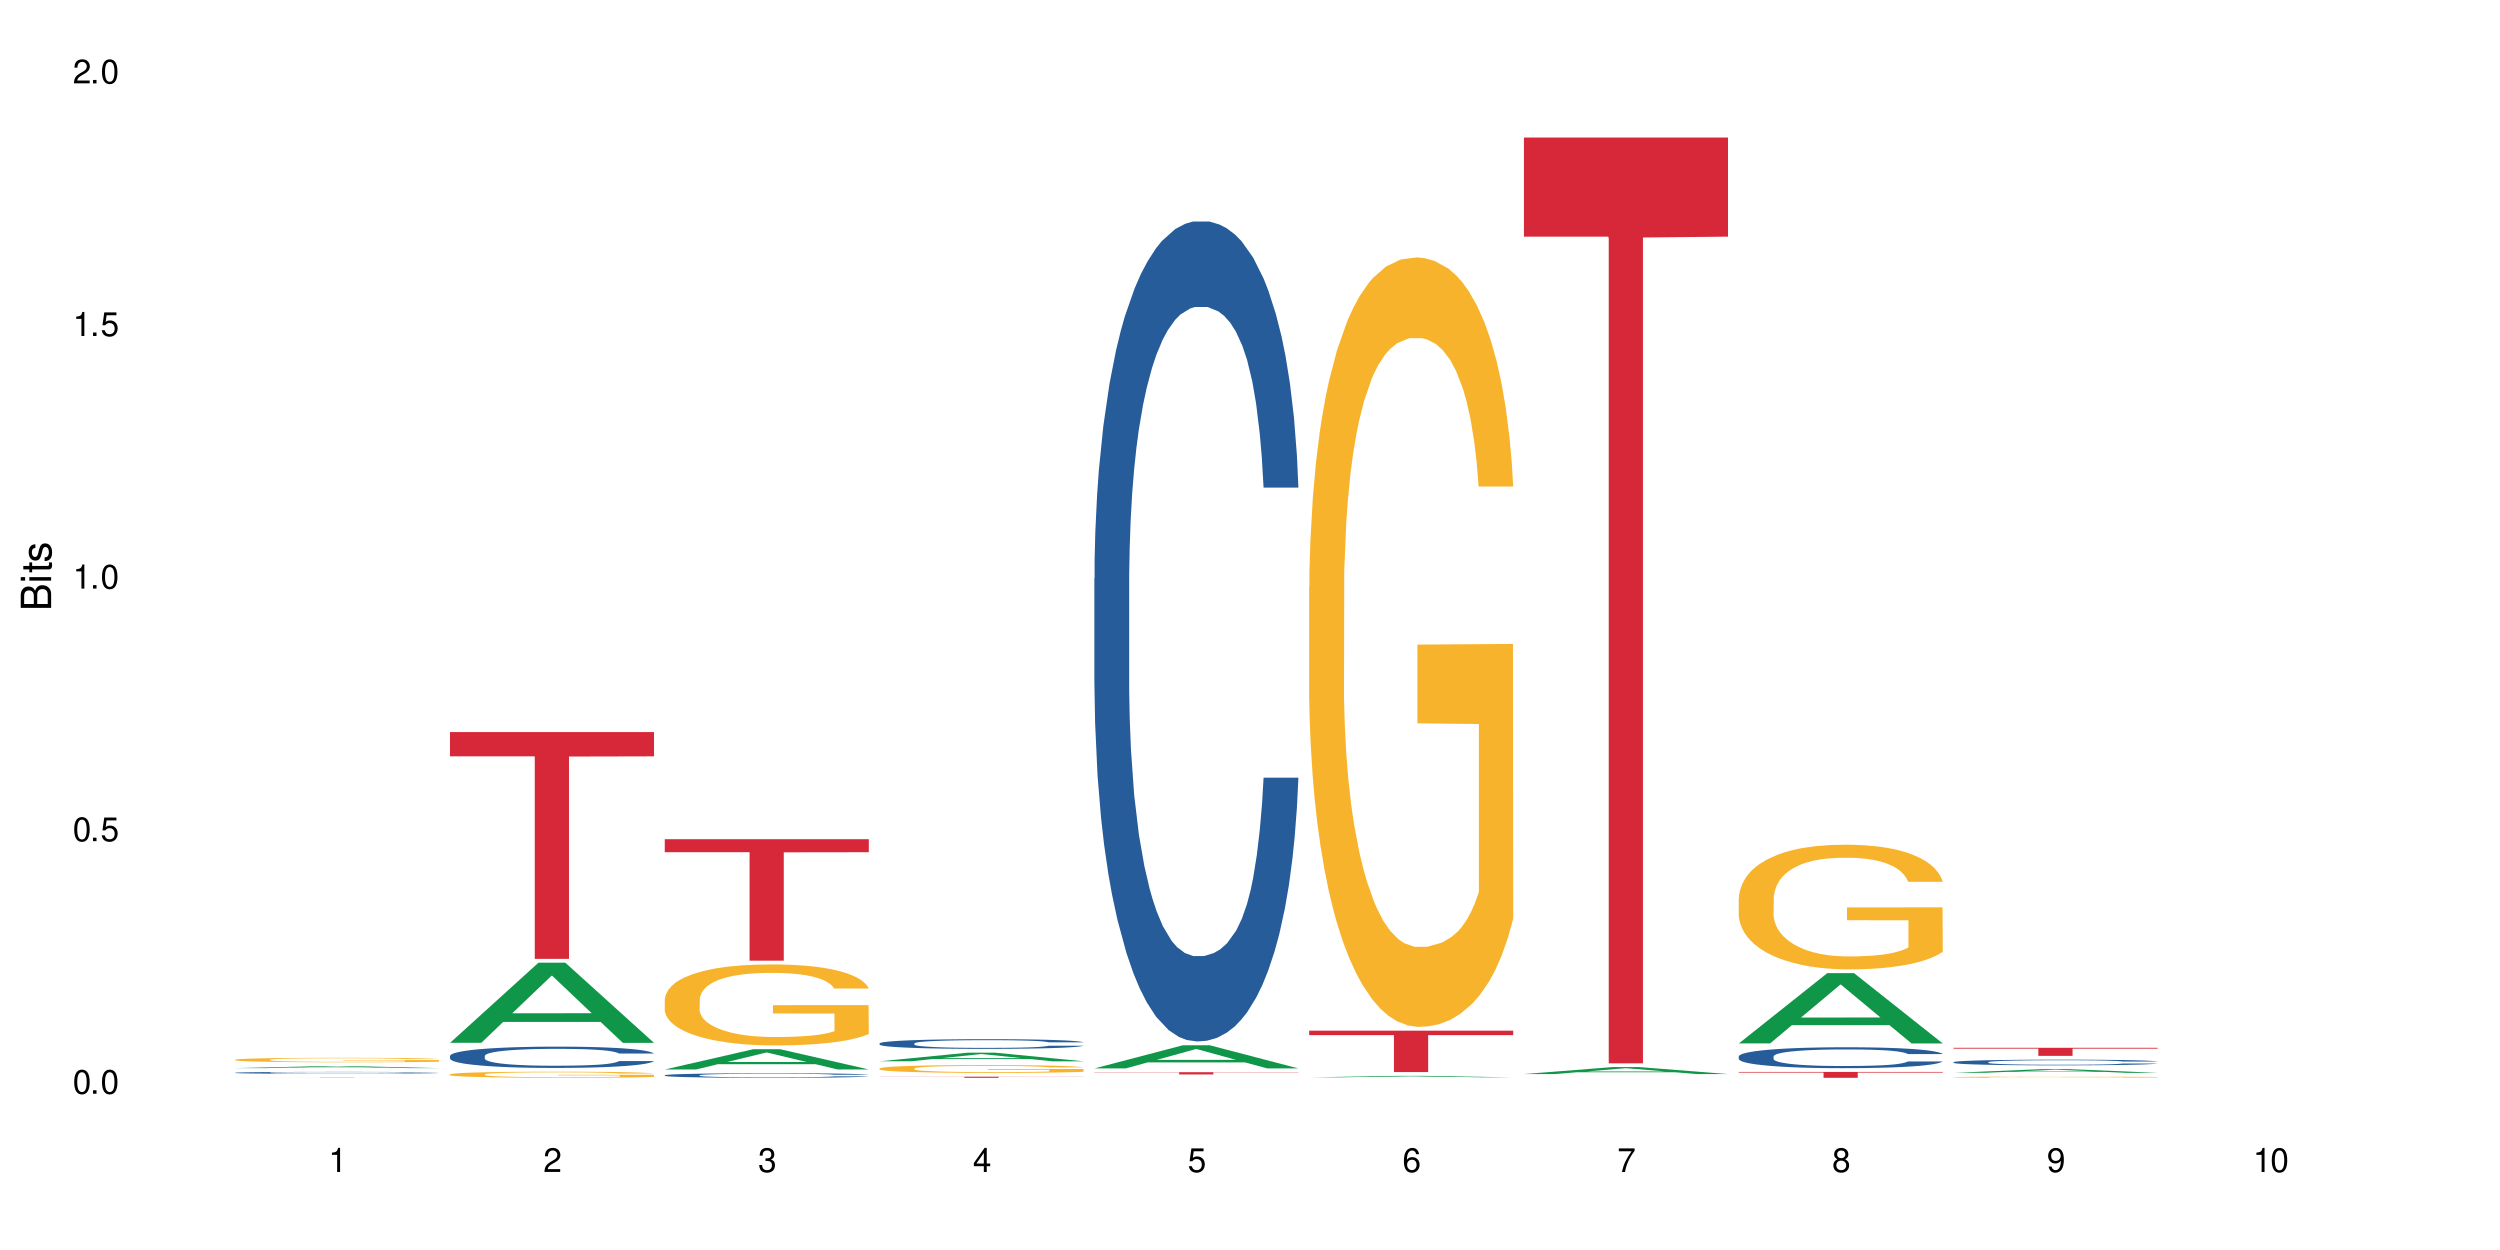 <?xml version="1.0" encoding="UTF-8"?>
<svg xmlns="http://www.w3.org/2000/svg" xmlns:xlink="http://www.w3.org/1999/xlink" width="720" height="360" viewBox="0 0 720 360">
<defs>
<g>
<g id="glyph-0-0">
</g>
<g id="glyph-0-1">
<path d="M 2.641 -6.938 C 2 -6.938 1.422 -6.656 1.078 -6.172 C 0.641 -5.562 0.406 -4.641 0.406 -3.359 C 0.406 -1.016 1.188 0.219 2.641 0.219 C 4.078 0.219 4.859 -1.016 4.859 -3.297 C 4.859 -4.641 4.656 -5.547 4.203 -6.172 C 3.844 -6.656 3.281 -6.938 2.641 -6.938 Z M 2.641 -6.188 C 3.547 -6.188 4 -5.25 4 -3.375 C 4 -1.406 3.562 -0.484 2.625 -0.484 C 1.734 -0.484 1.281 -1.438 1.281 -3.344 C 1.281 -5.25 1.734 -6.188 2.641 -6.188 Z M 2.641 -6.188 "/>
</g>
<g id="glyph-0-2">
<path d="M 1.828 -1 L 0.828 -1 L 0.828 0 L 1.828 0 Z M 1.828 -1 "/>
</g>
<g id="glyph-0-3">
<path d="M 4.562 -6.797 L 1.062 -6.797 L 0.547 -3.094 L 1.328 -3.094 C 1.719 -3.562 2.047 -3.734 2.578 -3.734 C 3.484 -3.734 4.062 -3.109 4.062 -2.094 C 4.062 -1.125 3.484 -0.531 2.578 -0.531 C 1.828 -0.531 1.375 -0.906 1.188 -1.672 L 0.328 -1.672 C 0.453 -1.109 0.547 -0.844 0.75 -0.594 C 1.125 -0.078 1.828 0.219 2.594 0.219 C 3.969 0.219 4.922 -0.781 4.922 -2.219 C 4.922 -3.562 4.031 -4.484 2.719 -4.484 C 2.25 -4.484 1.859 -4.359 1.469 -4.062 L 1.734 -5.969 L 4.562 -5.969 Z M 4.562 -6.797 "/>
</g>
<g id="glyph-0-4">
<path d="M 2.484 -4.938 L 2.484 0 L 3.328 0 L 3.328 -6.938 L 2.766 -6.938 C 2.469 -5.875 2.281 -5.734 0.984 -5.562 L 0.984 -4.938 Z M 2.484 -4.938 "/>
</g>
<g id="glyph-0-5">
<path d="M 4.859 -0.828 L 1.281 -0.828 C 1.359 -1.406 1.672 -1.781 2.5 -2.281 L 3.469 -2.828 C 4.406 -3.344 4.906 -4.062 4.906 -4.906 C 4.906 -5.484 4.672 -6.031 4.266 -6.406 C 3.859 -6.766 3.375 -6.938 2.719 -6.938 C 1.859 -6.938 1.219 -6.625 0.844 -6.031 C 0.609 -5.672 0.5 -5.234 0.484 -4.531 L 1.328 -4.531 C 1.359 -5.016 1.406 -5.281 1.531 -5.516 C 1.75 -5.938 2.188 -6.203 2.703 -6.203 C 3.469 -6.203 4.031 -5.641 4.031 -4.891 C 4.031 -4.344 3.719 -3.859 3.125 -3.516 L 2.234 -3 C 0.812 -2.172 0.406 -1.531 0.328 -0.016 L 4.859 -0.016 Z M 4.859 -0.828 "/>
</g>
<g id="glyph-0-6">
<path d="M 2.125 -3.188 L 2.578 -3.188 C 3.5 -3.188 3.984 -2.766 3.984 -1.922 C 3.984 -1.062 3.469 -0.531 2.594 -0.531 C 1.656 -0.531 1.203 -1 1.156 -2.016 L 0.312 -2.016 C 0.344 -1.453 0.438 -1.094 0.609 -0.781 C 0.953 -0.109 1.625 0.219 2.547 0.219 C 3.953 0.219 4.859 -0.625 4.859 -1.938 C 4.859 -2.828 4.516 -3.297 3.703 -3.594 C 4.344 -3.844 4.656 -4.328 4.656 -5.031 C 4.656 -6.219 3.875 -6.938 2.578 -6.938 C 1.203 -6.938 0.484 -6.172 0.453 -4.703 L 1.297 -4.703 C 1.312 -5.125 1.344 -5.359 1.453 -5.578 C 1.641 -5.969 2.062 -6.203 2.594 -6.203 C 3.344 -6.203 3.797 -5.75 3.797 -5 C 3.797 -4.516 3.609 -4.219 3.25 -4.047 C 3.016 -3.953 2.703 -3.922 2.125 -3.906 Z M 2.125 -3.188 "/>
</g>
<g id="glyph-0-7">
<path d="M 3.141 -1.672 L 3.141 0 L 3.984 0 L 3.984 -1.672 L 4.984 -1.672 L 4.984 -2.438 L 3.984 -2.438 L 3.984 -6.938 L 3.359 -6.938 L 0.266 -2.578 L 0.266 -1.672 Z M 3.141 -2.438 L 1 -2.438 L 3.141 -5.5 Z M 3.141 -2.438 "/>
</g>
<g id="glyph-0-8">
<path d="M 4.781 -5.125 C 4.609 -6.266 3.891 -6.938 2.844 -6.938 C 2.094 -6.938 1.422 -6.578 1.031 -5.953 C 0.594 -5.266 0.406 -4.422 0.406 -3.172 C 0.406 -2 0.578 -1.25 0.984 -0.641 C 1.359 -0.078 1.953 0.219 2.703 0.219 C 3.984 0.219 4.922 -0.75 4.922 -2.094 C 4.922 -3.375 4.062 -4.281 2.844 -4.281 C 2.172 -4.281 1.641 -4.031 1.281 -3.516 C 1.281 -5.234 1.828 -6.188 2.797 -6.188 C 3.391 -6.188 3.797 -5.797 3.938 -5.125 Z M 2.734 -3.531 C 3.547 -3.531 4.062 -2.953 4.062 -2.031 C 4.062 -1.156 3.484 -0.531 2.703 -0.531 C 1.922 -0.531 1.328 -1.188 1.328 -2.078 C 1.328 -2.938 1.906 -3.531 2.734 -3.531 Z M 2.734 -3.531 "/>
</g>
<g id="glyph-0-9">
<path d="M 4.984 -6.797 L 0.438 -6.797 L 0.438 -5.969 L 4.109 -5.969 C 2.5 -3.656 1.828 -2.234 1.328 0 L 2.219 0 C 2.594 -2.172 3.453 -4.047 4.984 -6.094 Z M 4.984 -6.797 "/>
</g>
<g id="glyph-0-10">
<path d="M 3.75 -3.656 C 4.469 -4.094 4.688 -4.438 4.688 -5.078 C 4.688 -6.172 3.844 -6.938 2.641 -6.938 C 1.438 -6.938 0.594 -6.172 0.594 -5.094 C 0.594 -4.438 0.812 -4.094 1.516 -3.656 C 0.734 -3.266 0.359 -2.703 0.359 -1.922 C 0.359 -0.656 1.281 0.219 2.641 0.219 C 3.984 0.219 4.922 -0.656 4.922 -1.922 C 4.922 -2.703 4.531 -3.266 3.75 -3.656 Z M 2.641 -6.188 C 3.359 -6.188 3.812 -5.75 3.812 -5.062 C 3.812 -4.406 3.344 -3.984 2.641 -3.984 C 1.922 -3.984 1.453 -4.406 1.453 -5.078 C 1.453 -5.75 1.922 -6.188 2.641 -6.188 Z M 2.641 -3.266 C 3.484 -3.266 4.062 -2.719 4.062 -1.906 C 4.062 -1.078 3.484 -0.531 2.625 -0.531 C 1.797 -0.531 1.219 -1.094 1.219 -1.906 C 1.219 -2.719 1.781 -3.266 2.641 -3.266 Z M 2.641 -3.266 "/>
</g>
<g id="glyph-0-11">
<path d="M 0.516 -1.578 C 0.672 -0.453 1.406 0.219 2.438 0.219 C 3.188 0.219 3.859 -0.141 4.266 -0.766 C 4.688 -1.453 4.891 -2.297 4.891 -3.547 C 4.891 -4.719 4.703 -5.453 4.312 -6.078 C 3.938 -6.641 3.344 -6.938 2.594 -6.938 C 1.297 -6.938 0.359 -5.969 0.359 -4.625 C 0.359 -3.344 1.234 -2.453 2.453 -2.453 C 3.094 -2.453 3.578 -2.672 4.016 -3.203 C 4 -1.484 3.469 -0.531 2.5 -0.531 C 1.906 -0.531 1.484 -0.906 1.359 -1.578 Z M 2.578 -6.203 C 3.375 -6.203 3.969 -5.531 3.969 -4.641 C 3.969 -3.797 3.391 -3.188 2.547 -3.188 C 1.734 -3.188 1.234 -3.766 1.234 -4.688 C 1.234 -5.562 1.797 -6.203 2.578 -6.203 Z M 2.578 -6.203 "/>
</g>
<g id="glyph-1-0">
</g>
<g id="glyph-1-1">
<path d="M 0 -0.953 L 0 -4.891 C 0 -5.719 -0.234 -6.344 -0.734 -6.797 C -1.188 -7.234 -1.812 -7.469 -2.5 -7.469 C -3.547 -7.469 -4.188 -7 -4.625 -5.875 C -4.984 -6.688 -5.625 -7.094 -6.531 -7.094 C -7.172 -7.094 -7.734 -6.859 -8.141 -6.391 C -8.562 -5.922 -8.75 -5.344 -8.75 -4.5 L -8.75 -0.953 Z M -4.984 -2.062 L -7.766 -2.062 L -7.766 -4.219 C -7.766 -4.844 -7.688 -5.203 -7.453 -5.5 C -7.219 -5.812 -6.859 -5.969 -6.375 -5.969 C -5.891 -5.969 -5.531 -5.812 -5.297 -5.5 C -5.062 -5.203 -4.984 -4.844 -4.984 -4.219 Z M -0.984 -2.062 L -4 -2.062 L -4 -4.781 C -4 -5.766 -3.438 -6.359 -2.484 -6.359 C -1.547 -6.359 -0.984 -5.766 -0.984 -4.781 Z M -0.984 -2.062 "/>
</g>
<g id="glyph-1-2">
<path d="M -6.281 -1.797 L -6.281 -0.797 L 0 -0.797 L 0 -1.797 Z M -8.75 -1.797 L -8.75 -0.797 L -7.484 -0.797 L -7.484 -1.797 Z M -8.75 -1.797 "/>
</g>
<g id="glyph-1-3">
<path d="M -6.281 -3.047 L -6.281 -2.016 L -8.016 -2.016 L -8.016 -1.016 L -6.281 -1.016 L -6.281 -0.172 L -5.469 -0.172 L -5.469 -1.016 L -0.719 -1.016 C -0.078 -1.016 0.281 -1.453 0.281 -2.234 C 0.281 -2.5 0.25 -2.719 0.188 -3.047 L -0.641 -3.047 C -0.609 -2.906 -0.594 -2.766 -0.594 -2.562 C -0.594 -2.141 -0.719 -2.016 -1.156 -2.016 L -5.469 -2.016 L -5.469 -3.047 Z M -6.281 -3.047 "/>
</g>
<g id="glyph-1-4">
<path d="M -4.531 -5.25 C -5.766 -5.25 -6.469 -4.422 -6.469 -2.969 C -6.469 -1.516 -5.719 -0.562 -4.547 -0.562 C -3.562 -0.562 -3.094 -1.062 -2.734 -2.562 L -2.516 -3.484 C -2.344 -4.188 -2.094 -4.469 -1.641 -4.469 C -1.047 -4.469 -0.641 -3.875 -0.641 -3 C -0.641 -2.453 -0.797 -2 -1.062 -1.75 C -1.25 -1.594 -1.422 -1.531 -1.875 -1.469 L -1.875 -0.406 C -0.422 -0.453 0.281 -1.266 0.281 -2.922 C 0.281 -4.5 -0.5 -5.516 -1.719 -5.516 C -2.656 -5.516 -3.172 -4.984 -3.469 -3.734 L -3.703 -2.766 C -3.891 -1.953 -4.156 -1.609 -4.594 -1.609 C -5.188 -1.609 -5.547 -2.125 -5.547 -2.938 C -5.547 -3.75 -5.203 -4.172 -4.531 -4.203 Z M -4.531 -5.25 "/>
</g>
</g>
</defs>
<rect x="-72" y="-36" width="864" height="432" fill="rgb(100%, 100%, 100%)" fill-opacity="1"/>
<path fill-rule="nonzero" fill="rgb(6.275%, 58.824%, 28.235%)" fill-opacity="1" d="M 67.73 307.617 L 67.793 307.617 L 93.223 307.027 L 100.945 307.027 L 126.5 307.617 L 117.52 307.617 L 111.117 307.465 L 83.051 307.465 L 76.773 307.617 L 67.73 307.617 L 85.75 307.402 L 108.543 307.398 L 97.176 307.125 L 96.926 307.125 L 85.688 307.398 L 85.75 307.402 Z M 67.73 307.617 "/>
<path fill-rule="nonzero" fill="rgb(14.51%, 36.078%, 60%)" fill-opacity="1" d="M 67.73 308.949 L 67.801 308.945 L 67.801 308.934 L 68.02 308.914 L 68.52 308.891 L 69.02 308.875 L 70.312 308.844 L 72.102 308.816 L 73.965 308.793 L 75.328 308.781 L 76.547 308.77 L 79.34 308.75 L 81.133 308.742 L 83.066 308.734 L 85.434 308.723 L 87.152 308.719 L 91.023 308.711 L 93.891 308.707 L 103.781 308.707 L 105.859 308.711 L 108.152 308.715 L 110.086 308.719 L 113.457 308.73 L 116.465 308.746 L 117.828 308.754 L 119.977 308.77 L 121.625 308.785 L 122.773 308.797 L 124.062 308.816 L 125.207 308.84 L 126.07 308.863 L 126.5 308.887 L 116.465 308.887 L 115.965 308.867 L 115.391 308.852 L 114.316 308.828 L 113.238 308.816 L 111.734 308.801 L 110.375 308.789 L 108.512 308.781 L 106.863 308.773 L 105.141 308.77 L 103.492 308.766 L 95.324 308.766 L 92.527 308.77 L 91.023 308.773 L 88.871 308.781 L 87.367 308.785 L 85.578 308.797 L 84.359 308.805 L 82.852 308.816 L 81.777 308.828 L 80.559 308.848 L 79.844 308.859 L 79.199 308.875 L 78.625 308.891 L 78.195 308.906 L 77.906 308.926 L 77.766 308.945 L 77.766 309.023 L 77.906 309.043 L 78.266 309.062 L 79.199 309.094 L 80.559 309.121 L 82.137 309.145 L 83.641 309.16 L 84.5 309.164 L 85.648 309.172 L 87.441 309.184 L 90.02 309.195 L 91.523 309.199 L 93.816 309.203 L 102.133 309.203 L 103.996 309.199 L 105.93 309.195 L 108.582 309.188 L 110.23 309.18 L 111.664 309.168 L 112.738 309.16 L 113.457 309.152 L 114.531 309.137 L 115.391 309.117 L 116.035 309.102 L 116.465 309.082 L 126.5 309.082 L 126.07 309.102 L 125.422 309.125 L 124.777 309.137 L 123.777 309.156 L 122.629 309.172 L 120.98 309.188 L 119.617 309.199 L 117.828 309.215 L 116.18 309.223 L 114.387 309.23 L 111.734 309.242 L 110.016 309.246 L 108.152 309.25 L 105.93 309.254 L 103.137 309.258 L 100.125 309.262 L 94.32 309.262 L 92.098 309.258 L 89.16 309.254 L 85.504 309.246 L 82.852 309.234 L 80.773 309.227 L 78.984 309.215 L 76.977 309.203 L 74.395 309.18 L 72.82 309.164 L 71.746 309.148 L 70.527 309.129 L 69.664 309.109 L 68.664 309.082 L 67.945 309.047 L 67.73 309.02 Z M 67.73 308.949 "/>
<path fill-rule="nonzero" fill="rgb(96.863%, 70.196%, 16.863%)" fill-opacity="1" d="M 67.73 305.203 L 67.801 305.203 L 67.801 305.18 L 68.09 305.125 L 68.805 305.051 L 69.738 304.992 L 70.742 304.945 L 71.387 304.918 L 72.461 304.883 L 73.395 304.859 L 75.758 304.805 L 78.77 304.754 L 80.418 304.734 L 82.281 304.715 L 84.93 304.691 L 86.148 304.684 L 89.875 304.664 L 94.105 304.652 L 98.762 304.648 L 100.914 304.648 L 103.852 304.656 L 107.863 304.668 L 110.16 304.68 L 111.949 304.691 L 113.812 304.707 L 116.105 304.73 L 118.258 304.758 L 119.977 304.789 L 121.695 304.824 L 123.129 304.859 L 124.348 304.902 L 125.422 304.953 L 126.07 304.992 L 126.5 305.035 L 116.535 305.035 L 115.965 304.992 L 115.32 304.961 L 114.242 304.922 L 113.168 304.895 L 112.094 304.871 L 110.086 304.84 L 108.367 304.82 L 106.215 304.805 L 104.137 304.793 L 101.773 304.789 L 100.34 304.785 L 96.543 304.785 L 93.102 304.793 L 91.094 304.801 L 89.66 304.812 L 87.656 304.828 L 86.438 304.844 L 85.719 304.852 L 83.57 304.891 L 82.137 304.922 L 81.348 304.945 L 80.344 304.98 L 79.629 305.012 L 78.84 305.059 L 78.41 305.094 L 77.836 305.176 L 77.766 305.387 L 77.98 305.434 L 78.41 305.48 L 78.984 305.523 L 79.844 305.57 L 80.703 305.602 L 82.207 305.648 L 83.496 305.68 L 84.5 305.699 L 86.438 305.73 L 87.227 305.742 L 89.09 305.762 L 91.023 305.781 L 93.387 305.793 L 95.18 305.801 L 98.047 305.809 L 101.703 305.809 L 106 305.801 L 108.727 305.789 L 110.59 305.781 L 111.809 305.773 L 113.312 305.758 L 114.387 305.746 L 115.391 305.734 L 116.609 305.715 L 116.609 305.434 L 98.906 305.43 L 98.906 305.301 L 126.426 305.297 L 126.5 305.758 L 124.992 305.793 L 123.129 305.82 L 121.34 305.844 L 119.477 305.867 L 116.824 305.887 L 114.672 305.902 L 111.375 305.918 L 108.367 305.93 L 105.215 305.938 L 102.418 305.941 L 99.121 305.941 L 96.184 305.938 L 93.031 305.934 L 90.52 305.922 L 88.227 305.91 L 85.934 305.895 L 83.066 305.871 L 81.203 305.852 L 77.336 305.797 L 75.613 305.766 L 74.469 305.738 L 73.32 305.711 L 72.102 305.676 L 70.957 305.637 L 70.098 305.598 L 69.309 305.559 L 68.734 305.52 L 68.16 305.465 L 67.875 305.422 L 67.73 305.387 Z M 67.73 305.203 "/>
<path fill-rule="nonzero" fill="rgb(83.922%, 15.686%, 22.353%)" fill-opacity="1" d="M 67.73 310.348 L 126.5 310.348 L 126.5 310.355 L 102.008 310.355 L 102.008 310.41 L 92.152 310.41 L 92.152 310.355 L 67.73 310.355 Z M 67.73 310.348 "/>
<path fill-rule="nonzero" fill="rgb(6.275%, 58.824%, 28.235%)" fill-opacity="1" d="M 129.594 300.328 L 129.656 300.305 L 155.082 277.25 L 162.805 277.25 L 188.359 300.352 L 179.383 300.352 L 172.977 294.32 L 144.91 294.32 L 138.633 300.328 L 129.594 300.328 L 147.613 291.824 L 170.402 291.805 L 159.039 281.023 L 158.914 281 L 158.789 281.066 L 147.547 291.805 L 147.613 291.824 Z M 129.594 300.328 "/>
<path fill-rule="nonzero" fill="rgb(14.51%, 36.078%, 60%)" fill-opacity="1" d="M 129.594 304.102 L 129.664 304.098 L 129.664 303.961 L 129.879 303.75 L 130.379 303.48 L 130.883 303.297 L 132.172 302.965 L 133.965 302.648 L 135.828 302.398 L 137.188 302.254 L 138.406 302.145 L 141.203 301.938 L 142.992 301.828 L 144.93 301.734 L 147.293 301.641 L 149.016 301.582 L 152.883 301.492 L 155.75 301.453 L 157.973 301.438 L 162.773 301.438 L 165.641 301.461 L 167.719 301.488 L 170.012 301.531 L 171.949 301.582 L 175.316 301.707 L 178.324 301.863 L 179.688 301.953 L 181.836 302.125 L 183.484 302.293 L 184.633 302.441 L 185.922 302.648 L 187.07 302.898 L 187.93 303.184 L 188.359 303.426 L 178.324 303.426 L 177.824 303.199 L 177.25 303.027 L 176.176 302.797 L 175.102 302.637 L 173.598 302.473 L 172.234 302.367 L 170.371 302.262 L 168.723 302.191 L 167.004 302.145 L 165.355 302.109 L 162.199 302.074 L 158.547 302.074 L 157.184 302.086 L 154.391 302.133 L 152.883 302.172 L 150.734 302.25 L 149.23 302.32 L 147.438 302.434 L 146.219 302.527 L 144.715 302.676 L 143.641 302.805 L 142.422 302.988 L 141.703 303.129 L 141.059 303.285 L 140.484 303.469 L 140.055 303.664 L 139.77 303.871 L 139.625 304.074 L 139.625 304.941 L 139.77 305.145 L 140.129 305.379 L 141.059 305.723 L 142.422 306.02 L 143.996 306.254 L 145.504 306.422 L 146.363 306.5 L 147.508 306.59 L 149.301 306.699 L 151.879 306.812 L 153.387 306.859 L 155.68 306.902 L 158.043 306.926 L 161.199 306.926 L 163.992 306.902 L 165.855 306.875 L 167.789 306.828 L 170.441 306.734 L 172.09 306.645 L 173.523 306.539 L 174.598 306.434 L 175.316 306.344 L 176.391 306.168 L 177.25 305.977 L 177.895 305.781 L 178.324 305.594 L 188.359 305.594 L 187.93 305.816 L 187.285 306.035 L 186.641 306.195 L 185.637 306.395 L 184.488 306.566 L 182.84 306.762 L 181.48 306.891 L 179.688 307.031 L 178.039 307.137 L 176.246 307.234 L 173.598 307.344 L 171.875 307.402 L 170.012 307.449 L 167.789 307.496 L 164.996 307.535 L 161.984 307.559 L 159.191 307.562 L 156.18 307.551 L 153.957 307.531 L 151.02 307.48 L 147.367 307.379 L 144.715 307.273 L 142.637 307.164 L 140.844 307.055 L 138.836 306.902 L 136.258 306.656 L 134.68 306.465 L 133.605 306.309 L 132.387 306.09 L 131.527 305.895 L 130.523 305.582 L 129.809 305.184 L 129.594 304.875 Z M 129.594 304.102 "/>
<path fill-rule="nonzero" fill="rgb(96.863%, 70.196%, 16.863%)" fill-opacity="1" d="M 129.594 309.402 L 129.664 309.402 L 129.664 309.371 L 129.949 309.297 L 130.668 309.199 L 131.598 309.117 L 132.602 309.051 L 133.246 309.02 L 134.32 308.969 L 135.254 308.934 L 137.617 308.863 L 140.629 308.797 L 142.277 308.766 L 144.141 308.738 L 146.793 308.707 L 148.012 308.695 L 151.738 308.672 L 155.965 308.656 L 160.625 308.652 L 162.773 308.652 L 165.711 308.66 L 169.727 308.676 L 172.02 308.691 L 173.812 308.707 L 175.676 308.73 L 177.969 308.762 L 180.117 308.801 L 181.836 308.84 L 183.559 308.887 L 184.992 308.938 L 186.211 308.996 L 187.285 309.062 L 187.93 309.117 L 188.359 309.176 L 178.398 309.176 L 177.824 309.117 L 177.18 309.074 L 176.105 309.023 L 175.031 308.984 L 173.953 308.953 L 171.949 308.91 L 170.227 308.887 L 168.078 308.863 L 166 308.848 L 163.633 308.84 L 162.199 308.836 L 158.402 308.836 L 154.961 308.848 L 152.957 308.859 L 151.523 308.871 L 149.516 308.895 L 148.297 308.914 L 147.582 308.93 L 145.43 308.977 L 143.996 309.023 L 143.207 309.055 L 142.207 309.102 L 141.488 309.145 L 140.699 309.211 L 140.27 309.258 L 139.695 309.367 L 139.625 309.656 L 139.84 309.715 L 140.27 309.781 L 140.844 309.84 L 141.703 309.902 L 142.562 309.949 L 144.07 310.012 L 145.359 310.051 L 146.363 310.078 L 148.297 310.121 L 149.086 310.137 L 150.949 310.168 L 152.883 310.188 L 155.25 310.207 L 157.039 310.219 L 159.906 310.227 L 163.562 310.227 L 167.863 310.215 L 170.586 310.203 L 172.449 310.191 L 173.668 310.18 L 175.172 310.16 L 176.246 310.145 L 177.25 310.129 L 178.469 310.102 L 178.469 309.715 L 160.766 309.715 L 160.766 309.535 L 188.289 309.535 L 188.359 310.16 L 186.855 310.203 L 184.992 310.246 L 183.199 310.277 L 181.336 310.305 L 178.684 310.336 L 176.535 310.355 L 173.238 310.379 L 170.227 310.395 L 167.074 310.402 L 164.277 310.406 L 160.984 310.41 L 158.043 310.406 L 154.891 310.395 L 152.383 310.383 L 150.09 310.367 L 147.797 310.348 L 144.93 310.312 L 143.066 310.285 L 141.129 310.25 L 139.195 310.211 L 137.477 310.168 L 136.328 310.133 L 135.184 310.094 L 133.965 310.047 L 132.816 309.992 L 131.957 309.941 L 131.168 309.887 L 130.594 309.832 L 130.023 309.762 L 129.734 309.703 L 129.594 309.652 Z M 129.594 309.402 "/>
<path fill-rule="nonzero" fill="rgb(83.922%, 15.686%, 22.353%)" fill-opacity="1" d="M 129.594 210.836 L 188.359 210.836 L 188.359 217.828 L 163.867 217.887 L 163.867 276.16 L 154.012 276.16 L 154.012 217.949 L 153.871 217.828 L 129.594 217.828 Z M 129.594 210.836 "/>
<path fill-rule="nonzero" fill="rgb(6.275%, 58.824%, 28.235%)" fill-opacity="1" d="M 191.453 308.004 L 191.516 308 L 216.945 302.172 L 224.668 302.172 L 250.219 308.008 L 241.242 308.008 L 234.84 306.484 L 206.773 306.484 L 200.492 308.004 L 191.453 308.004 L 209.473 305.855 L 232.266 305.848 L 220.898 303.125 L 220.773 303.121 L 220.648 303.137 L 209.41 305.848 L 209.473 305.855 Z M 191.453 308.004 "/>
<path fill-rule="nonzero" fill="rgb(14.51%, 36.078%, 60%)" fill-opacity="1" d="M 191.453 309.668 L 191.523 309.668 L 191.523 309.637 L 191.738 309.594 L 192.242 309.535 L 192.742 309.496 L 194.031 309.426 L 195.824 309.355 L 197.688 309.305 L 199.051 309.273 L 200.27 309.25 L 203.062 309.203 L 204.855 309.18 L 206.789 309.16 L 209.156 309.141 L 210.875 309.129 L 214.746 309.109 L 217.613 309.102 L 219.832 309.098 L 224.637 309.098 L 227.5 309.102 L 229.582 309.109 L 231.875 309.117 L 233.809 309.129 L 237.176 309.156 L 240.188 309.188 L 241.547 309.207 L 243.699 309.246 L 245.348 309.281 L 246.492 309.312 L 247.785 309.355 L 248.93 309.41 L 249.789 309.473 L 250.219 309.523 L 240.188 309.523 L 239.684 309.477 L 239.113 309.438 L 238.035 309.387 L 236.961 309.355 L 235.457 309.32 L 234.094 309.297 L 232.23 309.273 L 230.582 309.258 L 228.863 309.25 L 227.215 309.242 L 224.062 309.234 L 219.043 309.234 L 216.25 309.246 L 214.746 309.254 L 212.594 309.27 L 211.09 309.285 L 209.297 309.309 L 208.078 309.332 L 206.574 309.363 L 205.5 309.391 L 204.281 309.43 L 203.566 309.461 L 202.918 309.492 L 202.348 309.531 L 201.918 309.574 L 201.629 309.617 L 201.484 309.66 L 201.484 309.848 L 201.629 309.891 L 201.988 309.941 L 202.918 310.016 L 204.281 310.078 L 205.859 310.129 L 207.363 310.164 L 208.223 310.18 L 209.371 310.199 L 211.16 310.223 L 213.742 310.25 L 215.246 310.258 L 217.539 310.266 L 219.906 310.273 L 223.059 310.273 L 225.852 310.266 L 227.715 310.262 L 229.652 310.25 L 232.305 310.23 L 233.953 310.211 L 235.387 310.188 L 236.461 310.168 L 237.176 310.148 L 238.254 310.109 L 239.113 310.07 L 239.758 310.027 L 240.188 309.988 L 250.219 309.988 L 249.789 310.035 L 249.145 310.082 L 248.5 310.117 L 247.496 310.156 L 246.352 310.195 L 244.703 310.238 L 243.34 310.266 L 241.547 310.293 L 239.898 310.316 L 238.109 310.34 L 235.457 310.363 L 233.738 310.375 L 231.875 310.387 L 229.652 310.395 L 226.855 310.402 L 223.848 310.406 L 221.051 310.41 L 218.043 310.406 L 215.82 310.402 L 212.883 310.391 L 209.227 310.371 L 206.574 310.348 L 204.496 310.324 L 202.703 310.301 L 200.699 310.266 L 198.117 310.215 L 196.543 310.172 L 195.465 310.141 L 194.246 310.094 L 193.387 310.051 L 192.383 309.984 L 191.668 309.898 L 191.453 309.832 Z M 191.453 309.668 "/>
<path fill-rule="nonzero" fill="rgb(96.863%, 70.196%, 16.863%)" fill-opacity="1" d="M 191.453 287.746 L 191.523 287.727 L 191.523 287.301 L 191.812 286.34 L 192.527 285.02 L 193.461 283.934 L 194.461 283.082 L 195.109 282.633 L 196.184 281.992 L 197.113 281.523 L 199.48 280.566 L 202.488 279.672 L 204.137 279.289 L 206 278.926 L 208.652 278.52 L 209.871 278.371 L 213.598 278.031 L 217.828 277.816 L 222.484 277.754 L 224.637 277.773 L 227.574 277.859 L 231.586 278.094 L 233.879 278.309 L 235.672 278.52 L 237.535 278.797 L 239.828 279.223 L 241.98 279.734 L 243.699 280.246 L 245.418 280.887 L 246.852 281.566 L 248.07 282.312 L 249.145 283.207 L 249.789 283.953 L 250.219 284.699 L 240.258 284.699 L 239.684 283.953 L 239.039 283.379 L 237.965 282.676 L 236.891 282.164 L 235.816 281.758 L 233.809 281.207 L 232.09 280.863 L 229.938 280.566 L 227.859 280.375 L 225.496 280.246 L 224.062 280.203 L 220.262 280.203 L 216.824 280.352 L 214.816 280.523 L 213.383 280.695 L 211.375 281.016 L 210.156 281.27 L 209.441 281.441 L 207.293 282.102 L 205.859 282.695 L 205.07 283.102 L 204.066 283.742 L 203.348 284.316 L 202.562 285.168 L 202.133 285.809 L 201.559 287.258 L 201.484 291.09 L 201.703 291.902 L 202.133 292.773 L 202.703 293.543 L 203.566 294.352 L 204.426 294.969 L 205.93 295.801 L 207.219 296.355 L 208.223 296.715 L 210.156 297.293 L 210.945 297.484 L 212.809 297.867 L 214.746 298.164 L 217.109 298.422 L 218.902 298.547 L 221.77 298.656 L 225.422 298.656 L 229.723 298.527 L 232.445 298.355 L 234.309 298.188 L 235.527 298.035 L 237.035 297.801 L 238.109 297.59 L 239.113 297.355 L 240.332 296.992 L 240.332 291.902 L 222.629 291.879 L 222.629 289.492 L 250.148 289.473 L 250.219 297.801 L 248.715 298.379 L 246.852 298.93 L 245.059 299.359 L 243.195 299.719 L 240.547 300.125 L 238.395 300.379 L 235.098 300.68 L 232.09 300.871 L 228.934 301 L 226.141 301.062 L 222.844 301.082 L 219.906 301.039 L 216.75 300.914 L 214.242 300.742 L 211.949 300.531 L 209.656 300.254 L 206.789 299.805 L 204.926 299.441 L 202.992 298.996 L 201.055 298.461 L 199.336 297.887 L 198.191 297.441 L 197.043 296.93 L 195.824 296.289 L 194.68 295.566 L 193.816 294.906 L 193.031 294.16 L 192.457 293.457 L 191.883 292.496 L 191.598 291.73 L 191.453 291.07 Z M 191.453 287.746 "/>
<path fill-rule="nonzero" fill="rgb(83.922%, 15.686%, 22.353%)" fill-opacity="1" d="M 191.453 241.691 L 250.219 241.691 L 250.219 245.434 L 225.727 245.469 L 225.727 276.668 L 215.875 276.668 L 215.875 245.5 L 215.73 245.434 L 191.453 245.434 Z M 191.453 241.691 "/>
<path fill-rule="nonzero" fill="rgb(6.275%, 58.824%, 28.235%)" fill-opacity="1" d="M 253.312 305.652 L 253.375 305.652 L 278.805 303.164 L 286.527 303.164 L 312.082 305.656 L 303.102 305.656 L 296.699 305.004 L 268.633 305.004 L 262.355 305.652 L 253.312 305.652 L 271.332 304.738 L 294.125 304.734 L 282.762 303.57 L 282.633 303.566 L 282.508 303.574 L 271.27 304.734 L 271.332 304.738 Z M 253.312 305.652 "/>
<path fill-rule="nonzero" fill="rgb(14.51%, 36.078%, 60%)" fill-opacity="1" d="M 253.312 300.5 L 253.387 300.496 L 253.387 300.434 L 253.602 300.336 L 254.102 300.215 L 254.605 300.129 L 255.895 299.98 L 257.684 299.836 L 259.547 299.723 L 260.91 299.656 L 262.129 299.605 L 264.922 299.512 L 266.715 299.461 L 268.652 299.418 L 271.016 299.375 L 272.734 299.352 L 276.605 299.309 L 279.473 299.289 L 281.695 299.285 L 286.496 299.285 L 289.363 299.293 L 291.441 299.305 L 293.734 299.328 L 295.668 299.352 L 299.039 299.406 L 302.047 299.477 L 303.41 299.52 L 305.559 299.598 L 307.207 299.672 L 308.355 299.738 L 309.645 299.836 L 310.793 299.949 L 311.652 300.078 L 312.082 300.188 L 302.047 300.188 L 301.547 300.086 L 300.973 300.008 L 299.898 299.902 L 298.824 299.828 L 297.316 299.754 L 295.957 299.707 L 294.094 299.66 L 292.445 299.629 L 290.723 299.605 L 289.074 299.59 L 285.922 299.574 L 282.266 299.574 L 280.906 299.578 L 278.109 299.602 L 276.605 299.617 L 274.457 299.652 L 272.949 299.688 L 271.16 299.738 L 269.941 299.781 L 268.434 299.848 L 267.359 299.906 L 266.141 299.992 L 265.426 300.055 L 264.781 300.125 L 264.207 300.211 L 263.777 300.301 L 263.492 300.395 L 263.348 300.484 L 263.348 300.883 L 263.492 300.973 L 263.848 301.078 L 264.781 301.234 L 266.141 301.371 L 267.719 301.477 L 269.223 301.555 L 270.082 301.59 L 271.23 301.633 L 273.023 301.684 L 275.602 301.734 L 277.105 301.754 L 279.402 301.773 L 281.766 301.785 L 284.918 301.785 L 287.715 301.773 L 289.578 301.762 L 291.512 301.742 L 294.164 301.699 L 295.812 301.656 L 297.246 301.609 L 298.32 301.559 L 299.039 301.52 L 300.113 301.441 L 300.973 301.352 L 301.617 301.266 L 302.047 301.176 L 312.082 301.176 L 311.652 301.277 L 311.008 301.379 L 310.363 301.453 L 309.359 301.543 L 308.211 301.621 L 306.562 301.711 L 305.203 301.77 L 303.41 301.832 L 301.762 301.883 L 299.969 301.926 L 297.316 301.977 L 295.598 302 L 293.734 302.023 L 291.512 302.043 L 288.719 302.062 L 285.707 302.074 L 282.914 302.074 L 279.902 302.07 L 277.68 302.059 L 274.742 302.035 L 271.086 301.992 L 268.434 301.941 L 266.355 301.895 L 264.566 301.844 L 262.559 301.773 L 259.98 301.66 L 258.402 301.574 L 257.328 301.504 L 256.109 301.402 L 255.25 301.316 L 254.246 301.172 L 253.527 300.992 L 253.312 300.852 Z M 253.312 300.5 "/>
<path fill-rule="nonzero" fill="rgb(96.863%, 70.196%, 16.863%)" fill-opacity="1" d="M 253.312 307.707 L 253.387 307.707 L 253.387 307.664 L 253.672 307.574 L 254.387 307.445 L 255.32 307.34 L 256.324 307.258 L 256.969 307.215 L 258.043 307.152 L 258.977 307.109 L 261.34 307.016 L 264.352 306.93 L 266 306.891 L 267.863 306.855 L 270.516 306.816 L 271.73 306.805 L 275.461 306.77 L 279.688 306.75 L 284.348 306.746 L 286.496 306.746 L 289.434 306.754 L 293.449 306.777 L 295.742 306.797 L 297.531 306.816 L 299.395 306.844 L 301.691 306.887 L 303.84 306.934 L 305.559 306.984 L 307.281 307.047 L 308.715 307.113 L 309.93 307.184 L 311.008 307.27 L 311.652 307.344 L 312.082 307.414 L 302.121 307.414 L 301.547 307.344 L 300.902 307.285 L 299.824 307.219 L 298.75 307.168 L 297.676 307.129 L 295.668 307.078 L 293.949 307.043 L 291.801 307.016 L 289.723 306.996 L 287.355 306.984 L 285.922 306.98 L 282.125 306.98 L 278.684 306.996 L 276.676 307.012 L 275.242 307.027 L 273.238 307.059 L 272.02 307.082 L 271.301 307.102 L 269.152 307.164 L 267.719 307.223 L 266.93 307.262 L 265.926 307.32 L 265.211 307.379 L 264.422 307.461 L 263.992 307.52 L 263.418 307.66 L 263.348 308.031 L 263.562 308.109 L 263.992 308.195 L 264.566 308.27 L 265.426 308.348 L 266.285 308.406 L 267.789 308.484 L 269.082 308.539 L 270.082 308.574 L 272.02 308.629 L 272.809 308.648 L 274.672 308.684 L 276.605 308.715 L 278.973 308.738 L 280.762 308.75 L 283.629 308.762 L 287.285 308.762 L 291.586 308.75 L 294.309 308.734 L 296.172 308.715 L 297.391 308.703 L 298.895 308.68 L 299.969 308.66 L 300.973 308.637 L 302.191 308.602 L 302.191 308.109 L 284.488 308.109 L 284.488 307.879 L 312.008 307.875 L 312.082 308.68 L 310.578 308.734 L 308.715 308.789 L 306.922 308.828 L 305.059 308.863 L 302.406 308.902 L 300.258 308.93 L 296.961 308.957 L 293.949 308.977 L 290.797 308.988 L 288 308.992 L 284.703 308.996 L 281.766 308.992 L 278.613 308.98 L 276.105 308.961 L 273.812 308.941 L 271.516 308.914 L 268.652 308.871 L 266.789 308.836 L 264.852 308.793 L 262.918 308.742 L 261.195 308.688 L 260.051 308.645 L 258.902 308.594 L 257.684 308.531 L 256.539 308.465 L 255.68 308.398 L 254.891 308.328 L 254.316 308.258 L 253.742 308.168 L 253.457 308.094 L 253.312 308.031 Z M 253.312 307.707 "/>
<path fill-rule="nonzero" fill="rgb(83.922%, 15.686%, 22.353%)" fill-opacity="1" d="M 253.312 310.082 L 312.082 310.082 L 312.082 310.117 L 287.59 310.117 L 287.59 310.41 L 277.734 310.41 L 277.734 310.117 L 253.312 310.117 Z M 253.312 310.082 "/>
<path fill-rule="nonzero" fill="rgb(6.275%, 58.824%, 28.235%)" fill-opacity="1" d="M 315.176 307.703 L 315.238 307.695 L 340.664 301.035 L 348.387 301.035 L 373.941 307.707 L 364.965 307.707 L 358.559 305.969 L 330.496 305.969 L 324.215 307.703 L 315.176 307.703 L 333.195 305.246 L 355.984 305.242 L 344.621 302.125 L 344.496 302.121 L 344.371 302.141 L 333.133 305.242 L 333.195 305.246 Z M 315.176 307.703 "/>
<path fill-rule="nonzero" fill="rgb(14.51%, 36.078%, 60%)" fill-opacity="1" d="M 315.176 166.551 L 315.246 166.336 L 315.246 161.156 L 315.461 152.953 L 315.961 142.594 L 316.465 135.469 L 317.754 122.734 L 319.547 110.43 L 321.41 100.934 L 322.77 95.32 L 323.988 91.004 L 326.785 83.016 L 328.578 78.914 L 330.512 75.246 L 332.875 71.578 L 334.598 69.418 L 338.465 65.965 L 341.332 64.453 L 343.555 63.805 L 348.355 63.805 L 351.223 64.668 L 353.301 65.75 L 355.594 67.477 L 357.531 69.418 L 360.898 74.168 L 363.91 80.211 L 365.27 83.664 L 367.422 90.355 L 369.07 96.832 L 370.215 102.441 L 371.504 110.43 L 372.652 120.145 L 373.512 131.152 L 373.941 140.434 L 363.91 140.434 L 363.406 131.801 L 362.832 125.109 L 361.758 116.258 L 360.684 109.996 L 359.18 103.738 L 357.816 99.637 L 355.953 95.535 L 354.305 92.945 L 352.586 91.004 L 350.938 89.707 L 347.785 88.414 L 344.129 88.414 L 342.766 88.844 L 339.973 90.57 L 338.465 92.082 L 336.316 95.105 L 334.812 97.91 L 333.02 102.227 L 331.801 105.898 L 330.297 111.508 L 329.223 116.473 L 328.004 123.598 L 327.285 128.992 L 326.641 135.035 L 326.066 142.16 L 325.637 149.715 L 325.352 157.703 L 325.207 165.473 L 325.207 198.93 L 325.352 206.699 L 325.711 215.766 L 326.641 228.934 L 328.004 240.375 L 329.578 249.438 L 331.086 255.914 L 331.945 258.938 L 333.09 262.391 L 334.883 266.707 L 337.465 271.023 L 338.969 272.75 L 341.262 274.477 L 343.625 275.34 L 346.781 275.34 L 349.574 274.477 L 351.438 273.398 L 353.375 271.672 L 356.023 268.004 L 357.672 264.547 L 359.105 260.449 L 360.184 256.348 L 360.898 252.895 L 361.973 246.203 L 362.832 238.863 L 363.48 231.309 L 363.91 223.969 L 373.941 223.969 L 373.512 232.602 L 372.867 241.02 L 372.223 247.281 L 371.219 254.836 L 370.07 261.527 L 368.422 269.082 L 367.062 274.047 L 365.27 279.441 L 363.621 283.543 L 361.832 287.215 L 359.18 291.531 L 357.457 293.688 L 355.594 295.633 L 353.375 297.359 L 350.578 298.871 L 347.57 299.734 L 344.773 299.949 L 341.762 299.516 L 339.543 298.652 L 336.602 296.711 L 332.949 292.824 L 330.297 288.723 L 328.219 284.625 L 326.426 280.305 L 324.418 274.477 L 321.84 264.98 L 320.262 257.641 L 319.188 251.598 L 317.969 243.18 L 317.109 235.625 L 316.105 223.535 L 315.391 208.211 L 315.176 196.34 Z M 315.176 166.551 "/>
<path fill-rule="nonzero" fill="rgb(83.922%, 15.686%, 22.353%)" fill-opacity="1" d="M 315.176 308.797 L 373.941 308.797 L 373.941 308.867 L 349.449 308.867 L 349.449 309.441 L 339.594 309.441 L 339.594 308.867 L 315.176 308.867 Z M 315.176 308.797 "/>
<path fill-rule="nonzero" fill="rgb(6.275%, 58.824%, 28.235%)" fill-opacity="1" d="M 377.035 310.277 L 377.098 310.277 L 402.527 309.848 L 410.25 309.848 L 435.805 310.277 L 426.824 310.277 L 420.422 310.168 L 392.355 310.168 L 386.078 310.277 L 377.035 310.277 L 395.055 310.121 L 417.848 310.121 L 406.48 309.918 L 406.355 309.918 L 406.23 309.922 L 394.992 310.121 L 395.055 310.121 Z M 377.035 310.277 "/>
<path fill-rule="nonzero" fill="rgb(96.863%, 70.196%, 16.863%)" fill-opacity="1" d="M 377.035 169.055 L 377.105 168.852 L 377.105 164.805 L 377.395 155.695 L 378.109 143.148 L 379.043 132.828 L 380.047 124.73 L 380.691 120.48 L 381.766 114.41 L 382.695 109.957 L 385.062 100.848 L 388.07 92.348 L 389.719 88.707 L 391.582 85.266 L 394.234 81.418 L 395.453 80.004 L 399.18 76.766 L 403.41 74.742 L 408.066 74.133 L 410.219 74.336 L 413.156 75.145 L 417.168 77.371 L 419.461 79.395 L 421.254 81.418 L 423.117 84.051 L 425.41 88.098 L 427.562 92.957 L 429.281 97.812 L 431 103.887 L 432.434 110.363 L 433.652 117.445 L 434.727 125.945 L 435.375 133.027 L 435.805 140.113 L 425.84 140.113 L 425.27 133.027 L 424.621 127.566 L 423.547 120.887 L 422.473 116.027 L 421.398 112.184 L 419.391 106.922 L 417.672 103.684 L 415.52 100.848 L 413.441 99.027 L 411.078 97.812 L 409.645 97.41 L 405.848 97.41 L 402.406 98.824 L 400.398 100.445 L 398.965 102.062 L 396.961 105.098 L 395.742 107.527 L 395.023 109.148 L 392.875 115.422 L 391.441 121.09 L 390.652 124.934 L 389.648 131.004 L 388.934 136.469 L 388.145 144.566 L 387.715 150.637 L 387.141 164.398 L 387.07 200.828 L 387.285 208.52 L 387.715 216.816 L 388.289 224.105 L 389.148 231.793 L 390.008 237.664 L 391.512 245.559 L 392.801 250.82 L 393.805 254.258 L 395.742 259.723 L 396.527 261.547 L 398.391 265.188 L 400.328 268.023 L 402.691 270.449 L 404.484 271.664 L 407.352 272.676 L 411.008 272.676 L 415.305 271.461 L 418.031 269.844 L 419.895 268.223 L 421.109 266.809 L 422.617 264.582 L 423.691 262.559 L 424.695 260.332 L 425.914 256.891 L 425.914 208.52 L 408.211 208.316 L 408.211 185.648 L 435.73 185.449 L 435.805 264.582 L 434.297 270.047 L 432.434 275.309 L 430.645 279.355 L 428.781 282.797 L 426.129 286.641 L 423.977 289.07 L 420.68 291.902 L 417.672 293.727 L 414.52 294.941 L 411.723 295.547 L 408.426 295.75 L 405.488 295.344 L 402.336 294.129 L 399.824 292.512 L 397.531 290.488 L 395.238 287.855 L 392.371 283.605 L 390.508 280.164 L 388.574 275.914 L 386.641 270.855 L 384.918 265.391 L 383.773 261.141 L 382.625 256.285 L 381.406 250.211 L 380.262 243.332 L 379.398 237.059 L 378.613 229.973 L 378.039 223.293 L 377.465 214.188 L 377.18 206.902 L 377.035 200.625 Z M 377.035 169.055 "/>
<path fill-rule="nonzero" fill="rgb(83.922%, 15.686%, 22.353%)" fill-opacity="1" d="M 377.035 296.836 L 435.805 296.836 L 435.805 298.113 L 411.312 298.125 L 411.312 308.762 L 401.457 308.762 L 401.457 298.137 L 401.312 298.113 L 377.035 298.113 Z M 377.035 296.836 "/>
<path fill-rule="nonzero" fill="rgb(6.275%, 58.824%, 28.235%)" fill-opacity="1" d="M 438.895 309.324 L 438.957 309.324 L 464.387 307.32 L 472.109 307.32 L 497.664 309.328 L 488.688 309.328 L 482.281 308.805 L 454.215 308.805 L 447.938 309.324 L 438.895 309.324 L 456.914 308.586 L 479.707 308.586 L 468.344 307.648 L 468.219 307.645 L 468.09 307.652 L 456.852 308.586 L 456.914 308.586 Z M 438.895 309.324 "/>
<path fill-rule="nonzero" fill="rgb(83.922%, 15.686%, 22.353%)" fill-opacity="1" d="M 438.895 39.613 L 497.664 39.613 L 497.664 68.152 L 473.172 68.402 L 473.172 306.234 L 463.316 306.234 L 463.316 68.652 L 463.176 68.152 L 438.895 68.152 Z M 438.895 39.613 "/>
<path fill-rule="nonzero" fill="rgb(6.275%, 58.824%, 28.235%)" fill-opacity="1" d="M 500.758 300.508 L 500.82 300.488 L 526.25 280.27 L 533.973 280.27 L 559.523 300.527 L 550.547 300.527 L 544.141 295.238 L 516.078 295.238 L 509.797 300.508 L 500.758 300.508 L 518.777 293.051 L 541.566 293.031 L 530.203 283.578 L 530.078 283.559 L 529.953 283.617 L 518.715 293.031 L 518.777 293.051 Z M 500.758 300.508 "/>
<path fill-rule="nonzero" fill="rgb(14.51%, 36.078%, 60%)" fill-opacity="1" d="M 500.758 304.234 L 500.828 304.227 L 500.828 304.098 L 501.043 303.887 L 501.547 303.625 L 502.047 303.441 L 503.336 303.117 L 505.129 302.805 L 506.992 302.562 L 508.355 302.418 L 509.57 302.309 L 512.367 302.105 L 514.16 302 L 516.094 301.906 L 518.461 301.812 L 520.18 301.758 L 524.051 301.672 L 526.914 301.633 L 529.137 301.613 L 533.938 301.613 L 536.805 301.637 L 538.883 301.664 L 541.18 301.707 L 543.113 301.758 L 546.48 301.879 L 549.492 302.035 L 550.852 302.121 L 553.004 302.293 L 554.652 302.457 L 555.797 302.602 L 557.09 302.805 L 558.234 303.051 L 559.094 303.332 L 559.523 303.566 L 549.492 303.566 L 548.988 303.348 L 548.418 303.176 L 547.34 302.953 L 546.266 302.793 L 544.762 302.633 L 543.398 302.527 L 541.535 302.426 L 539.887 302.359 L 538.168 302.309 L 536.52 302.273 L 533.367 302.242 L 529.711 302.242 L 528.348 302.254 L 525.555 302.297 L 524.051 302.336 L 521.898 302.414 L 520.395 302.484 L 518.602 302.594 L 517.383 302.688 L 515.879 302.832 L 514.805 302.957 L 513.586 303.141 L 512.867 303.277 L 512.223 303.43 L 511.652 303.613 L 511.219 303.805 L 510.934 304.008 L 510.789 304.207 L 510.789 305.059 L 510.934 305.258 L 511.293 305.488 L 512.223 305.824 L 513.586 306.113 L 515.164 306.348 L 516.668 306.512 L 517.527 306.59 L 518.676 306.676 L 520.465 306.785 L 523.047 306.895 L 524.551 306.941 L 526.844 306.984 L 529.211 307.008 L 532.363 307.008 L 535.156 306.984 L 537.02 306.957 L 538.957 306.914 L 541.609 306.82 L 543.258 306.73 L 544.691 306.625 L 545.766 306.523 L 546.48 306.434 L 547.555 306.262 L 548.418 306.078 L 549.062 305.883 L 549.492 305.695 L 559.523 305.695 L 559.094 305.918 L 558.449 306.133 L 557.805 306.293 L 556.801 306.484 L 555.656 306.652 L 554.008 306.848 L 552.645 306.973 L 550.852 307.109 L 549.203 307.215 L 547.414 307.309 L 544.762 307.418 L 543.043 307.473 L 541.18 307.523 L 538.957 307.566 L 536.16 307.605 L 533.152 307.629 L 530.355 307.633 L 527.348 307.621 L 525.125 307.602 L 522.188 307.551 L 518.531 307.453 L 515.879 307.348 L 513.801 307.242 L 512.008 307.133 L 510.004 306.984 L 507.422 306.742 L 505.844 306.555 L 504.77 306.402 L 503.551 306.188 L 502.691 305.992 L 501.688 305.688 L 500.973 305.297 L 500.758 304.992 Z M 500.758 304.234 "/>
<path fill-rule="nonzero" fill="rgb(96.863%, 70.196%, 16.863%)" fill-opacity="1" d="M 500.758 258.652 L 500.828 258.617 L 500.828 257.961 L 501.117 256.488 L 501.832 254.453 L 502.766 252.781 L 503.766 251.469 L 504.414 250.781 L 505.488 249.797 L 506.418 249.074 L 508.785 247.598 L 511.793 246.223 L 513.441 245.633 L 515.305 245.074 L 517.957 244.453 L 519.176 244.223 L 522.902 243.695 L 527.133 243.367 L 531.789 243.27 L 533.938 243.305 L 536.879 243.434 L 540.891 243.797 L 543.184 244.125 L 544.977 244.453 L 546.84 244.879 L 549.133 245.535 L 551.281 246.32 L 553.004 247.109 L 554.723 248.09 L 556.156 249.141 L 557.375 250.289 L 558.449 251.668 L 559.094 252.812 L 559.523 253.961 L 549.562 253.961 L 548.988 252.812 L 548.344 251.93 L 547.27 250.848 L 546.195 250.059 L 545.121 249.438 L 543.113 248.582 L 541.395 248.059 L 539.242 247.598 L 537.164 247.305 L 534.801 247.109 L 533.367 247.043 L 529.566 247.043 L 526.129 247.273 L 524.121 247.535 L 522.688 247.797 L 520.68 248.289 L 519.461 248.684 L 518.746 248.945 L 516.598 249.961 L 515.164 250.879 L 514.375 251.504 L 513.371 252.484 L 512.652 253.371 L 511.867 254.684 L 511.438 255.668 L 510.863 257.898 L 510.789 263.801 L 511.004 265.047 L 511.438 266.391 L 512.008 267.57 L 512.867 268.816 L 513.73 269.77 L 515.234 271.047 L 516.523 271.902 L 517.527 272.457 L 519.461 273.344 L 520.25 273.641 L 522.113 274.23 L 524.051 274.688 L 526.414 275.082 L 528.207 275.277 L 531.074 275.441 L 534.727 275.441 L 539.027 275.246 L 541.75 274.984 L 543.613 274.723 L 544.832 274.492 L 546.34 274.129 L 547.414 273.805 L 548.418 273.441 L 549.633 272.883 L 549.633 265.047 L 531.934 265.016 L 531.934 261.34 L 559.453 261.309 L 559.523 274.129 L 558.02 275.016 L 556.156 275.867 L 554.363 276.523 L 552.5 277.082 L 549.852 277.707 L 547.699 278.098 L 544.402 278.559 L 541.395 278.852 L 538.238 279.051 L 535.445 279.148 L 532.148 279.18 L 529.211 279.117 L 526.055 278.918 L 523.547 278.656 L 521.254 278.328 L 518.961 277.902 L 516.094 277.215 L 514.23 276.656 L 512.297 275.969 L 510.359 275.148 L 508.641 274.262 L 507.492 273.574 L 506.348 272.785 L 505.129 271.801 L 503.98 270.688 L 503.121 269.672 L 502.332 268.523 L 501.762 267.441 L 501.188 265.965 L 500.902 264.785 L 500.758 263.766 Z M 500.758 258.652 "/>
<path fill-rule="nonzero" fill="rgb(83.922%, 15.686%, 22.353%)" fill-opacity="1" d="M 500.758 308.723 L 559.523 308.723 L 559.523 308.902 L 535.031 308.902 L 535.031 310.41 L 525.18 310.41 L 525.18 308.906 L 525.035 308.902 L 500.758 308.902 Z M 500.758 308.723 "/>
<path fill-rule="nonzero" fill="rgb(6.275%, 58.824%, 28.235%)" fill-opacity="1" d="M 562.617 308.973 L 562.68 308.973 L 588.109 307.902 L 595.832 307.902 L 621.387 308.977 L 612.406 308.977 L 606.004 308.695 L 577.938 308.695 L 571.66 308.973 L 562.617 308.973 L 580.637 308.578 L 603.43 308.578 L 592.066 308.078 L 591.938 308.078 L 591.812 308.082 L 580.574 308.578 L 580.637 308.578 Z M 562.617 308.973 "/>
<path fill-rule="nonzero" fill="rgb(14.51%, 36.078%, 60%)" fill-opacity="1" d="M 562.617 305.895 L 562.691 305.895 L 562.691 305.855 L 562.906 305.801 L 563.406 305.73 L 563.906 305.68 L 565.199 305.594 L 566.988 305.508 L 568.852 305.441 L 570.215 305.402 L 571.434 305.371 L 574.227 305.316 L 576.02 305.289 L 577.953 305.266 L 580.32 305.238 L 582.039 305.223 L 585.91 305.199 L 588.777 305.188 L 591 305.184 L 595.801 305.184 L 598.668 305.191 L 600.746 305.199 L 603.039 305.211 L 604.973 305.223 L 608.344 305.258 L 611.352 305.297 L 612.715 305.32 L 614.863 305.367 L 616.512 305.414 L 617.66 305.453 L 618.949 305.508 L 620.098 305.574 L 620.957 305.648 L 621.387 305.715 L 611.352 305.715 L 610.852 305.656 L 610.277 305.609 L 609.203 305.547 L 608.129 305.504 L 606.621 305.461 L 605.262 305.434 L 603.398 305.402 L 601.75 305.387 L 600.027 305.371 L 598.379 305.363 L 595.227 305.355 L 591.57 305.355 L 590.211 305.359 L 587.414 305.371 L 585.91 305.379 L 583.762 305.402 L 582.254 305.422 L 580.465 305.449 L 579.246 305.477 L 577.738 305.516 L 576.664 305.547 L 575.445 305.598 L 574.73 305.637 L 574.086 305.676 L 573.512 305.727 L 573.082 305.777 L 572.793 305.832 L 572.652 305.887 L 572.652 306.117 L 572.793 306.172 L 573.152 306.234 L 574.086 306.324 L 575.445 306.402 L 577.023 306.469 L 578.527 306.512 L 579.387 306.531 L 580.535 306.555 L 582.328 306.586 L 584.906 306.617 L 586.41 306.629 L 588.707 306.641 L 591.07 306.645 L 594.223 306.645 L 597.02 306.641 L 598.883 306.633 L 600.816 306.621 L 603.469 306.594 L 605.117 306.57 L 606.551 306.543 L 607.625 306.516 L 608.344 306.492 L 609.418 306.445 L 610.277 306.395 L 610.922 306.34 L 611.352 306.289 L 621.387 306.289 L 620.957 306.352 L 620.312 306.41 L 619.664 306.453 L 618.664 306.504 L 617.516 306.551 L 615.867 306.602 L 614.504 306.637 L 612.715 306.676 L 611.066 306.703 L 609.273 306.727 L 606.621 306.758 L 604.902 306.773 L 603.039 306.785 L 600.816 306.797 L 598.023 306.809 L 595.012 306.812 L 592.219 306.816 L 589.207 306.812 L 586.984 306.809 L 584.047 306.793 L 580.391 306.766 L 577.738 306.738 L 575.66 306.711 L 573.871 306.68 L 571.863 306.641 L 569.281 306.574 L 567.707 306.523 L 566.633 306.48 L 565.414 306.422 L 564.555 306.371 L 563.551 306.289 L 562.832 306.184 L 562.617 306.102 Z M 562.617 305.895 "/>
<path fill-rule="nonzero" fill="rgb(96.863%, 70.196%, 16.863%)" fill-opacity="1" d="M 562.617 310.211 L 562.691 310.211 L 562.691 310.203 L 562.977 310.191 L 563.691 310.172 L 564.625 310.156 L 565.629 310.141 L 566.273 310.137 L 567.348 310.125 L 568.281 310.117 L 570.645 310.105 L 573.656 310.09 L 575.305 310.086 L 577.168 310.082 L 579.816 310.074 L 581.035 310.07 L 584.762 310.066 L 588.992 310.062 L 595.801 310.062 L 598.738 310.066 L 602.754 310.066 L 605.047 310.07 L 606.836 310.074 L 608.699 310.078 L 610.992 310.086 L 613.145 310.094 L 614.863 310.102 L 616.586 310.109 L 618.016 310.121 L 619.234 310.129 L 620.312 310.145 L 621.387 310.164 L 611.426 310.164 L 610.852 310.156 L 610.207 310.145 L 609.129 310.137 L 606.98 310.121 L 604.973 310.113 L 603.254 310.109 L 601.105 310.105 L 599.023 310.102 L 596.66 310.102 L 595.227 310.098 L 591.43 310.098 L 587.988 310.102 L 585.98 310.105 L 584.547 310.105 L 582.543 310.109 L 581.324 310.113 L 580.605 310.117 L 578.457 310.129 L 577.023 310.137 L 576.234 310.141 L 575.23 310.152 L 574.516 310.16 L 573.727 310.172 L 573.297 310.184 L 572.723 310.203 L 572.652 310.262 L 572.867 310.273 L 573.297 310.285 L 573.871 310.297 L 574.73 310.309 L 575.59 310.316 L 577.094 310.332 L 578.387 310.34 L 579.387 310.344 L 581.324 310.352 L 582.113 310.355 L 583.977 310.359 L 585.91 310.367 L 588.273 310.371 L 600.891 310.371 L 603.613 310.367 L 605.477 310.367 L 606.695 310.363 L 608.199 310.359 L 609.273 310.355 L 610.277 310.355 L 611.496 310.348 L 611.496 310.273 L 593.793 310.273 L 593.793 310.238 L 621.312 310.238 L 621.387 310.359 L 619.879 310.367 L 618.016 310.375 L 616.227 310.383 L 614.363 310.387 L 611.711 310.395 L 609.559 310.398 L 606.266 310.402 L 603.254 310.406 L 600.102 310.406 L 597.305 310.41 L 594.008 310.41 L 591.07 310.406 L 587.918 310.406 L 585.41 310.402 L 583.113 310.402 L 580.82 310.395 L 577.953 310.391 L 576.09 310.383 L 574.156 310.379 L 572.223 310.371 L 570.5 310.363 L 569.355 310.355 L 568.207 310.348 L 566.988 310.336 L 565.844 310.328 L 564.984 310.316 L 564.195 310.305 L 563.621 310.297 L 563.047 310.281 L 562.762 310.27 L 562.617 310.262 Z M 562.617 310.211 "/>
<path fill-rule="nonzero" fill="rgb(83.922%, 15.686%, 22.353%)" fill-opacity="1" d="M 562.617 301.766 L 621.387 301.766 L 621.387 302.012 L 596.895 302.016 L 596.895 304.098 L 587.039 304.098 L 587.039 302.02 L 586.895 302.012 L 562.617 302.012 Z M 562.617 301.766 "/>
<g fill="rgb(0%, 0%, 0%)" fill-opacity="1">
<use xlink:href="#glyph-0-1" x="20.965" y="314.993"/>
<use xlink:href="#glyph-0-2" x="25.965" y="314.993"/>
<use xlink:href="#glyph-0-1" x="28.965" y="314.993"/>
</g>
<g fill="rgb(0%, 0%, 0%)" fill-opacity="1">
<use xlink:href="#glyph-0-1" x="20.965" y="242.251"/>
<use xlink:href="#glyph-0-2" x="25.965" y="242.251"/>
<use xlink:href="#glyph-0-3" x="28.965" y="242.251"/>
</g>
<g fill="rgb(0%, 0%, 0%)" fill-opacity="1">
<use xlink:href="#glyph-0-4" x="20.965" y="169.509"/>
<use xlink:href="#glyph-0-2" x="25.965" y="169.509"/>
<use xlink:href="#glyph-0-1" x="28.965" y="169.509"/>
</g>
<g fill="rgb(0%, 0%, 0%)" fill-opacity="1">
<use xlink:href="#glyph-0-4" x="20.965" y="96.767"/>
<use xlink:href="#glyph-0-2" x="25.965" y="96.767"/>
<use xlink:href="#glyph-0-3" x="28.965" y="96.767"/>
</g>
<g fill="rgb(0%, 0%, 0%)" fill-opacity="1">
<use xlink:href="#glyph-0-5" x="20.965" y="24.024"/>
<use xlink:href="#glyph-0-2" x="25.965" y="24.024"/>
<use xlink:href="#glyph-0-1" x="28.965" y="24.024"/>
</g>
<g fill="rgb(0%, 0%, 0%)" fill-opacity="1">
<use xlink:href="#glyph-0-4" x="94.613" y="337.532"/>
</g>
<g fill="rgb(0%, 0%, 0%)" fill-opacity="1">
<use xlink:href="#glyph-0-5" x="156.477" y="337.532"/>
</g>
<g fill="rgb(0%, 0%, 0%)" fill-opacity="1">
<use xlink:href="#glyph-0-6" x="218.336" y="337.532"/>
</g>
<g fill="rgb(0%, 0%, 0%)" fill-opacity="1">
<use xlink:href="#glyph-0-7" x="280.199" y="337.532"/>
</g>
<g fill="rgb(0%, 0%, 0%)" fill-opacity="1">
<use xlink:href="#glyph-0-3" x="342.059" y="337.532"/>
</g>
<g fill="rgb(0%, 0%, 0%)" fill-opacity="1">
<use xlink:href="#glyph-0-8" x="403.918" y="337.532"/>
</g>
<g fill="rgb(0%, 0%, 0%)" fill-opacity="1">
<use xlink:href="#glyph-0-9" x="465.781" y="337.532"/>
</g>
<g fill="rgb(0%, 0%, 0%)" fill-opacity="1">
<use xlink:href="#glyph-0-10" x="527.641" y="337.532"/>
</g>
<g fill="rgb(0%, 0%, 0%)" fill-opacity="1">
<use xlink:href="#glyph-0-11" x="589.5" y="337.532"/>
</g>
<g fill="rgb(0%, 0%, 0%)" fill-opacity="1">
<use xlink:href="#glyph-0-4" x="648.863" y="337.532"/>
<use xlink:href="#glyph-0-1" x="653.863" y="337.532"/>
</g>
<g fill="rgb(0%, 0%, 0%)" fill-opacity="1">
<use xlink:href="#glyph-1-1" x="14.725" y="176.012"/>
<use xlink:href="#glyph-1-2" x="14.725" y="168.012"/>
<use xlink:href="#glyph-1-3" x="14.725" y="165.012"/>
<use xlink:href="#glyph-1-4" x="14.725" y="162.012"/>
</g>
</svg>
